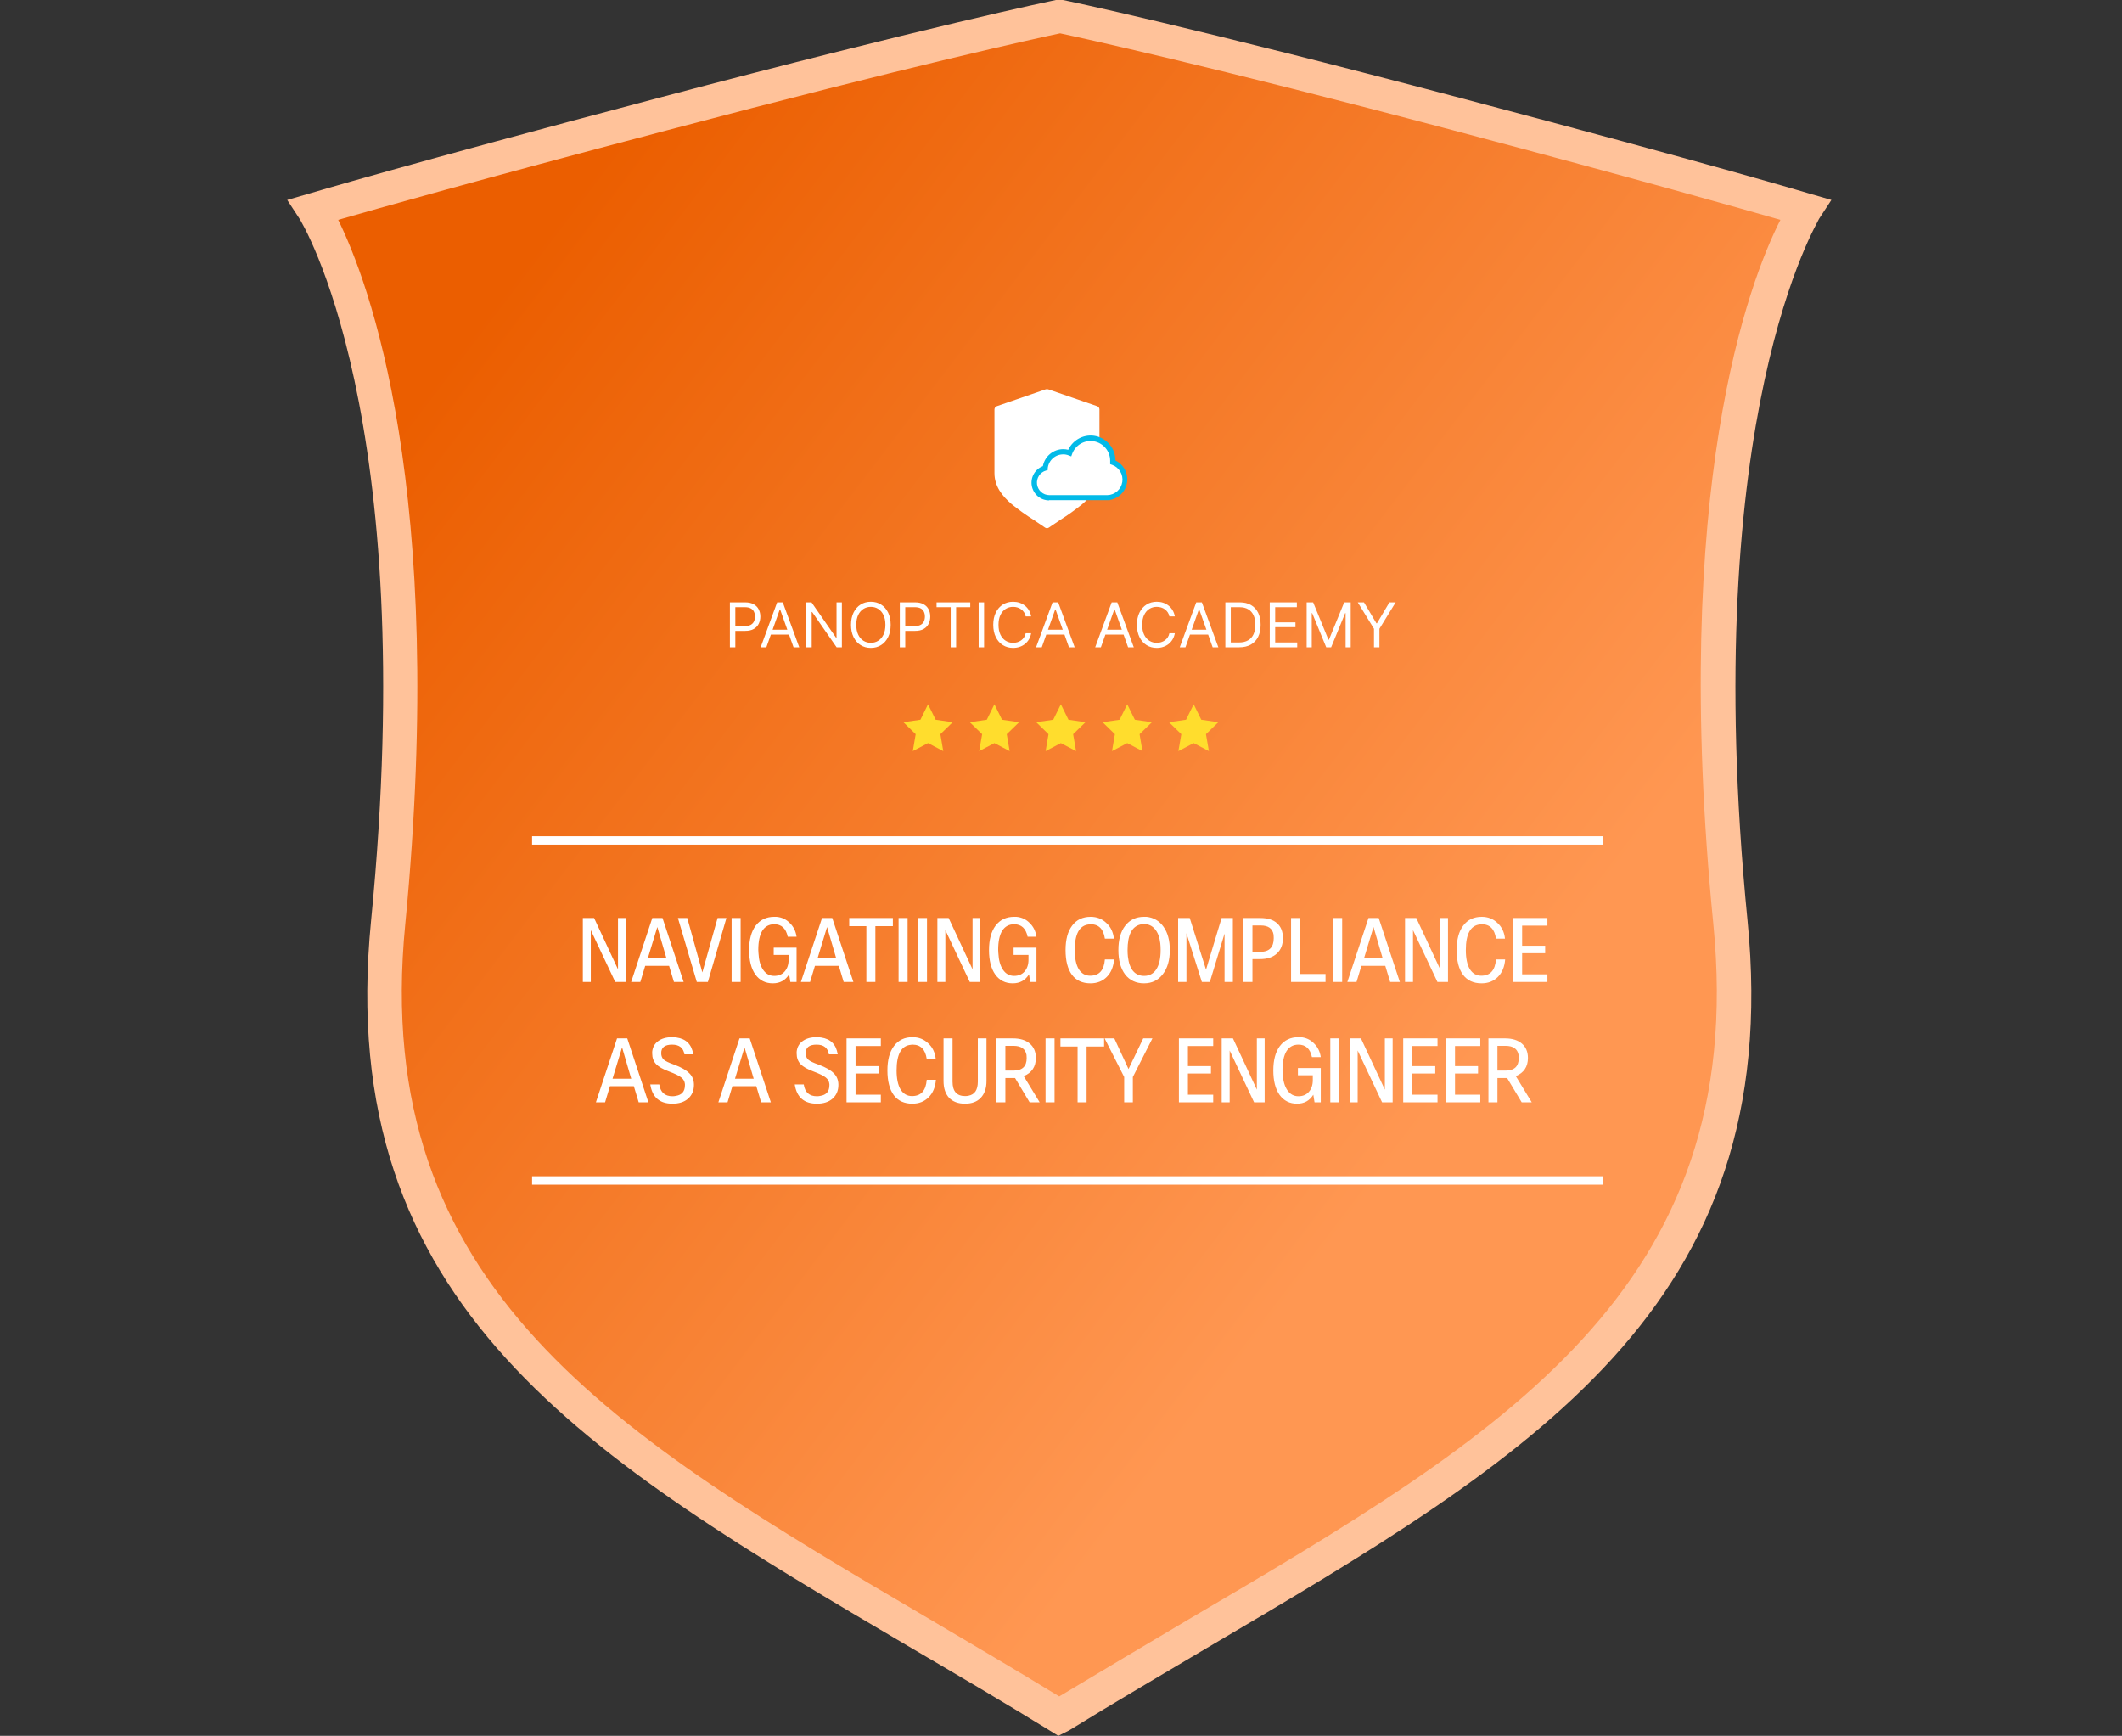 <svg width="335" height="274" viewBox="0 0 335 274" fill="none" xmlns="http://www.w3.org/2000/svg">
<rect x="0" y="0" width="335" height="274" fill="#333333" stroke="none"/>
<path d="M166.298 2.777C166.818 2.666 167.329 2.666 167.85 2.777C171.888 3.64 191.775 7.999 229.846 18.041C257.235 25.186 272.622 29.535 279.736 31.609C282.222 32.334 283.375 35.308 282.317 37.672C277.318 48.846 266.613 81.37 272.953 145.597C279.584 212.638 227.74 233.969 169.087 269.643C167.834 270.406 166.244 270.405 164.991 269.642C106.406 233.969 54.563 212.637 61.124 145.597C67.458 81.432 56.779 48.908 51.775 37.704C50.714 35.329 51.884 32.341 54.384 31.621C61.503 29.571 76.855 25.259 104.232 18.041C142.393 8 162.263 3.641 166.298 2.777Z" fill="url(#paint0_linear_216_198)"/>
<path d="M167.074 274L165.697 273.153C158.318 268.598 151.01 264.327 143.914 260.161C92.863 230.116 52.545 206.391 58.583 145.314C66.456 65.314 47.462 34.81 47.285 34.528L45.343 31.562L48.874 30.539C48.874 30.539 63.596 26.125 103.773 15.499C146.315 4.237 166.509 0.035 166.686 0H167.215H167.78C167.957 0 188.116 4.237 230.693 15.499C270.835 26.09 285.451 30.503 285.592 30.539L289.122 31.562L287.181 34.528C287.181 34.81 267.975 65.314 275.883 145.314C281.92 206.391 241.602 230.046 190.552 260.125C183.491 264.327 176.147 268.598 168.769 273.153L167.074 274ZM53.393 34.705C58.124 44.307 70.621 77.07 63.984 145.844C58.3 203.532 97.312 226.515 146.738 255.571C153.411 259.525 160.295 263.55 167.215 267.786C174.276 263.55 181.055 259.525 187.727 255.571C237.154 226.515 276.166 203.532 270.482 145.844C263.668 77.035 276.166 44.307 281.073 34.705C274.93 32.939 259.255 28.491 229.457 20.583C190.905 10.38 170.816 6.002 167.356 5.26C163.826 6.002 143.843 10.38 105.255 20.583C75.211 28.491 59.536 32.939 53.393 34.705Z" fill="#FFC29A"/>
<path d="M173.218 64.118L165.443 61.44C165.39 61.432 165.336 61.432 165.283 61.44C165.229 61.432 165.175 61.432 165.122 61.44L157.353 64.118C157.249 64.155 157.159 64.224 157.095 64.316C157.031 64.407 156.996 64.517 156.994 64.629V74.697C156.994 76.71 158.167 78.266 159.709 79.58C160.815 80.476 161.972 81.304 163.173 82.06C163.783 82.461 164.394 82.868 164.993 83.286C165.08 83.343 165.18 83.374 165.283 83.374C165.385 83.374 165.486 83.343 165.572 83.286C166.171 82.868 166.782 82.461 167.392 82.06C168.593 81.304 169.75 80.476 170.856 79.58C172.399 78.266 173.571 76.71 173.571 74.697V64.629C173.57 64.517 173.536 64.408 173.472 64.317C173.409 64.226 173.32 64.156 173.218 64.118Z" fill="white"/>
<path d="M177.472 75.669C177.47 75.082 177.287 74.51 176.948 74.032C176.609 73.555 176.131 73.194 175.58 73.001C175.58 72.904 175.58 72.806 175.58 72.709C175.581 71.891 175.295 71.099 174.771 70.472C174.247 69.846 173.52 69.426 172.717 69.286C171.915 69.147 171.089 69.296 170.386 69.709C169.683 70.122 169.148 70.772 168.875 71.543C168.471 71.386 168.037 71.325 167.606 71.364C167.174 71.404 166.758 71.542 166.389 71.769C166.02 71.997 165.707 72.306 165.477 72.675C165.246 73.043 165.103 73.459 165.058 73.892C164.512 74.04 164.037 74.383 163.724 74.856C163.41 75.33 163.279 75.902 163.354 76.466C163.429 77.029 163.705 77.546 164.131 77.92C164.558 78.294 165.105 78.5 165.671 78.499H174.714C175.448 78.481 176.146 78.175 176.659 77.648C177.172 77.12 177.46 76.412 177.461 75.674" fill="white"/>
<path d="M167.842 71.724C167.238 71.722 166.655 71.945 166.205 72.351C165.756 72.757 165.472 73.316 165.408 73.92V74.2L165.141 74.277C164.684 74.404 164.287 74.693 164.026 75.091C163.764 75.489 163.654 75.969 163.717 76.442C163.779 76.915 164.01 77.35 164.366 77.665C164.722 77.98 165.179 78.155 165.654 78.158H174.82C175.393 78.144 175.942 77.927 176.372 77.547C176.802 77.168 177.086 76.648 177.175 76.079C177.263 75.51 177.15 74.927 176.855 74.433C176.561 73.94 176.103 73.566 175.563 73.376L175.262 73.272V72.954C175.268 72.866 175.268 72.778 175.262 72.69C175.252 71.963 174.99 71.263 174.521 70.709C174.052 70.156 173.406 69.785 172.694 69.661C171.982 69.537 171.249 69.667 170.622 70.028C169.995 70.39 169.513 70.961 169.26 71.642L169.118 72.042L168.726 71.889C168.444 71.777 168.144 71.719 167.842 71.719M165.626 78.987C164.976 78.988 164.346 78.759 163.846 78.341C163.347 77.922 163.008 77.341 162.891 76.698C162.773 76.054 162.884 75.39 163.203 74.82C163.523 74.25 164.031 73.811 164.639 73.579C164.781 72.828 165.178 72.15 165.762 71.662C166.347 71.173 167.082 70.904 167.842 70.901C168.112 70.9 168.382 70.933 168.644 70.999C169.024 70.191 169.667 69.537 170.466 69.145C171.266 68.754 172.173 68.648 173.041 68.845C173.908 69.041 174.683 69.53 175.237 70.229C175.792 70.928 176.093 71.796 176.092 72.69C176.722 72.992 177.24 73.488 177.57 74.106C177.9 74.724 178.025 75.433 177.927 76.128C177.829 76.823 177.513 77.468 177.025 77.969C176.536 78.471 175.902 78.802 175.213 78.915V78.954H165.626" fill="#03BAE8"/>
<path d="M115.228 102.175V95.084H117.624C118.18 95.084 118.635 95.184 118.988 95.385C119.344 95.583 119.607 95.852 119.778 96.192C119.949 96.531 120.034 96.91 120.034 97.327C120.034 97.745 119.949 98.125 119.778 98.467C119.609 98.808 119.348 99.081 118.995 99.284C118.642 99.485 118.189 99.585 117.638 99.585H115.92V98.823H117.61C117.991 98.823 118.297 98.757 118.528 98.626C118.759 98.494 118.926 98.317 119.03 98.093C119.136 97.867 119.189 97.611 119.189 97.327C119.189 97.043 119.136 96.79 119.03 96.566C118.926 96.342 118.757 96.166 118.524 96.039C118.291 95.91 117.982 95.845 117.596 95.845H116.086V102.175H115.228ZM120.985 102.175H120.084L122.688 95.084H123.575L126.179 102.175H125.278L123.159 96.206H123.104L120.985 102.175ZM121.317 99.405H124.946V100.167H121.317V99.405ZM132.907 95.084V102.175H132.076L128.211 96.607H128.142V102.175H127.283V95.084H128.114L131.993 100.666H132.062V95.084H132.907ZM140.609 98.629C140.609 99.377 140.474 100.024 140.204 100.569C139.934 101.113 139.563 101.534 139.092 101.829C138.621 102.125 138.083 102.272 137.479 102.272C136.874 102.272 136.336 102.125 135.865 101.829C135.394 101.534 135.023 101.113 134.753 100.569C134.483 100.024 134.348 99.377 134.348 98.629C134.348 97.882 134.483 97.235 134.753 96.69C135.023 96.145 135.394 95.725 135.865 95.43C136.336 95.134 136.874 94.987 137.479 94.987C138.083 94.987 138.621 95.134 139.092 95.43C139.563 95.725 139.934 96.145 140.204 96.69C140.474 97.235 140.609 97.882 140.609 98.629ZM139.778 98.629C139.778 98.015 139.675 97.497 139.47 97.075C139.267 96.652 138.991 96.332 138.642 96.115C138.296 95.898 137.908 95.79 137.479 95.79C137.049 95.79 136.66 95.898 136.312 96.115C135.965 96.332 135.689 96.652 135.484 97.075C135.281 97.497 135.179 98.015 135.179 98.629C135.179 99.243 135.281 99.762 135.484 100.184C135.689 100.607 135.965 100.926 136.312 101.143C136.66 101.36 137.049 101.469 137.479 101.469C137.908 101.469 138.296 101.36 138.642 101.143C138.991 100.926 139.267 100.607 139.47 100.184C139.675 99.762 139.778 99.243 139.778 98.629ZM142.053 102.175V95.084H144.449C145.005 95.084 145.46 95.184 145.813 95.385C146.169 95.583 146.432 95.852 146.603 96.192C146.774 96.531 146.859 96.91 146.859 97.327C146.859 97.745 146.774 98.125 146.603 98.467C146.434 98.808 146.174 99.081 145.82 99.284C145.467 99.485 145.015 99.585 144.463 99.585H142.745V98.823H144.435C144.816 98.823 145.122 98.757 145.353 98.626C145.584 98.494 145.751 98.317 145.855 98.093C145.961 97.867 146.014 97.611 146.014 97.327C146.014 97.043 145.961 96.79 145.855 96.566C145.751 96.342 145.583 96.166 145.349 96.039C145.116 95.91 144.807 95.845 144.421 95.845H142.912V102.175H142.053ZM147.855 95.845V95.084H153.174V95.845H150.944V102.175H150.085V95.845H147.855ZM155.358 95.084V102.175H154.499V95.084H155.358ZM162.786 97.3H161.927C161.877 97.053 161.788 96.836 161.661 96.649C161.536 96.462 161.384 96.305 161.204 96.178C161.026 96.049 160.829 95.951 160.612 95.887C160.395 95.822 160.168 95.79 159.933 95.79C159.504 95.79 159.115 95.898 158.766 96.115C158.42 96.332 158.144 96.652 157.938 97.075C157.735 97.497 157.634 98.015 157.634 98.629C157.634 99.243 157.735 99.762 157.938 100.184C158.144 100.607 158.42 100.926 158.766 101.143C159.115 101.36 159.504 101.469 159.933 101.469C160.168 101.469 160.395 101.437 160.612 101.372C160.829 101.307 161.026 101.211 161.204 101.085C161.384 100.955 161.536 100.797 161.661 100.61C161.788 100.421 161.877 100.204 161.927 99.959H162.786C162.722 100.322 162.604 100.646 162.433 100.932C162.262 101.218 162.05 101.462 161.796 101.663C161.542 101.861 161.257 102.013 160.941 102.116C160.627 102.22 160.291 102.272 159.933 102.272C159.328 102.272 158.79 102.125 158.319 101.829C157.848 101.534 157.478 101.113 157.208 100.569C156.938 100.024 156.803 99.377 156.803 98.629C156.803 97.882 156.938 97.235 157.208 96.69C157.478 96.145 157.848 95.725 158.319 95.43C158.79 95.134 159.328 94.987 159.933 94.987C160.291 94.987 160.627 95.038 160.941 95.142C161.257 95.246 161.542 95.399 161.796 95.6C162.05 95.798 162.262 96.04 162.433 96.327C162.604 96.611 162.722 96.935 162.786 97.3ZM164.465 102.175H163.564L166.169 95.084H167.055L169.659 102.175H168.759L166.639 96.206H166.584L164.465 102.175ZM164.797 99.405H168.426V100.167H164.797V99.405ZM173.797 102.175H172.897L175.501 95.084H176.387L178.991 102.175H178.091L175.972 96.206H175.916L173.797 102.175ZM174.129 99.405H177.758V100.167H174.129V99.405ZM185.469 97.3H184.61C184.56 97.053 184.471 96.836 184.344 96.649C184.219 96.462 184.067 96.305 183.887 96.178C183.709 96.049 183.512 95.951 183.295 95.887C183.078 95.822 182.851 95.79 182.616 95.79C182.186 95.79 181.797 95.898 181.449 96.115C181.103 96.332 180.827 96.652 180.621 97.075C180.418 97.497 180.317 98.015 180.317 98.629C180.317 99.243 180.418 99.762 180.621 100.184C180.827 100.607 181.103 100.926 181.449 101.143C181.797 101.36 182.186 101.469 182.616 101.469C182.851 101.469 183.078 101.437 183.295 101.372C183.512 101.307 183.709 101.211 183.887 101.085C184.067 100.955 184.219 100.797 184.344 100.61C184.471 100.421 184.56 100.204 184.61 99.959H185.469C185.404 100.322 185.287 100.646 185.116 100.932C184.945 101.218 184.733 101.462 184.479 101.663C184.225 101.861 183.94 102.013 183.623 102.116C183.31 102.22 182.974 102.272 182.616 102.272C182.011 102.272 181.473 102.125 181.002 101.829C180.531 101.534 180.161 101.113 179.891 100.569C179.621 100.024 179.485 99.377 179.485 98.629C179.485 97.882 179.621 97.235 179.891 96.69C180.161 96.145 180.531 95.725 181.002 95.43C181.473 95.134 182.011 94.987 182.616 94.987C182.974 94.987 183.31 95.038 183.623 95.142C183.94 95.246 184.225 95.399 184.479 95.6C184.733 95.798 184.945 96.04 185.116 96.327C185.287 96.611 185.404 96.935 185.469 97.3ZM187.148 102.175H186.247L188.851 95.084H189.738L192.342 102.175H191.442L189.322 96.206H189.267L187.148 102.175ZM187.48 99.405H191.109V100.167H187.48V99.405ZM195.635 102.175H193.446V95.084H195.732C196.42 95.084 197.009 95.225 197.498 95.51C197.987 95.791 198.362 96.196 198.623 96.725C198.884 97.251 199.015 97.882 199.015 98.616C199.015 99.354 198.883 99.99 198.62 100.524C198.357 101.055 197.973 101.463 197.47 101.749C196.967 102.033 196.355 102.175 195.635 102.175ZM194.305 101.413H195.58C196.166 101.413 196.652 101.3 197.037 101.074C197.423 100.848 197.71 100.526 197.9 100.108C198.089 99.69 198.184 99.193 198.184 98.616C198.184 98.043 198.09 97.55 197.903 97.137C197.716 96.721 197.437 96.403 197.065 96.181C196.693 95.957 196.231 95.845 195.677 95.845H194.305V101.413ZM200.455 102.175V95.084H204.735V95.845H201.314V98.242H204.514V99.003H201.314V101.413H204.791V102.175H200.455ZM206.283 95.084H207.308L209.718 100.97H209.801L212.211 95.084H213.236V102.175H212.433V96.787H212.364L210.147 102.175H209.372L207.156 96.787H207.086V102.175H206.283V95.084ZM214.349 95.084H215.332L217.299 98.394H217.382L219.349 95.084H220.332L217.77 99.253V102.175H216.911V99.253L214.349 95.084Z" fill="white"/>
<path d="M146.508 111.175L147.71 113.611L150.396 114.002L148.456 115.892L148.912 118.564L146.508 117.301L144.104 118.564L144.559 115.892L142.62 114.002L145.306 113.611L146.508 111.175Z" fill="#FFDD2D"/>
<path d="M156.988 111.175L158.19 113.611L160.885 114.002L158.936 115.892L159.392 118.564L156.988 117.301L154.584 118.564L155.049 115.892L153.1 114.002L155.786 113.611L156.988 111.175Z" fill="#FFDD2D"/>
<path d="M167.477 111.175L168.679 113.611L171.364 114.002L169.416 115.892L169.88 118.564L167.477 117.301L165.073 118.564L165.528 115.892L163.589 114.002L166.275 113.611L167.477 111.175Z" fill="#FFDD2D"/>
<path d="M177.956 111.175L179.158 113.611L181.853 114.002L179.905 115.892L180.36 118.564L177.956 117.301L175.552 118.564L176.008 115.892L174.068 114.002L176.754 113.611L177.956 111.175Z" fill="#FFDD2D"/>
<path d="M188.445 111.175L189.647 113.611L192.333 114.002L190.385 115.892L190.849 118.564L188.445 117.301L186.032 118.564L186.497 115.892L184.548 114.002L187.243 113.611L188.445 111.175Z" fill="#FFDD2D"/>
<path d="M84 133.323H253V132H84V133.323ZM253 185.675H84V187H253V185.675Z" fill="white"/>
<path d="M98.793 144.91V155H97.125L93.269 146.824V155H92.012V144.91H93.789L97.562 153.004V144.91H98.793ZM106.395 155L105.629 152.457H101.855L101.09 155H99.641L102.977 144.91H104.59L107.926 155H106.395ZM102.266 151.281H105.219L103.77 146.332L102.266 151.281ZM114.68 144.91L111.754 155H110.004L107.023 144.91H108.5L110.879 153.496L113.285 144.91H114.68ZM116.922 144.91V155H115.5V144.91H116.922ZM125.754 155H124.77L124.578 153.797C123.995 154.745 123.138 155.219 122.008 155.219C120.841 155.219 119.921 154.754 119.246 153.824C118.59 152.895 118.262 151.609 118.262 149.969C118.262 148.328 118.608 147.043 119.301 146.113C120.012 145.184 120.987 144.719 122.227 144.719C122.354 144.719 122.473 144.719 122.582 144.719C123.421 144.792 124.122 145.12 124.688 145.703C125.271 146.268 125.626 146.988 125.754 147.863H124.359C124.086 146.551 123.375 145.895 122.227 145.895C121.406 145.895 120.777 146.241 120.34 146.934C119.921 147.626 119.711 148.629 119.711 149.941C119.711 150.124 119.72 150.288 119.738 150.434C119.793 151.564 120.039 152.448 120.477 153.086C120.914 153.724 121.497 154.043 122.227 154.043C122.919 154.043 123.466 153.815 123.867 153.359C124.286 152.885 124.496 152.266 124.496 151.5V150.734H122.145V149.586H125.754V155ZM133.191 155L132.426 152.457H128.652L127.887 155H126.438L129.773 144.91H131.387L134.723 155H133.191ZM129.062 151.281H132.016L130.566 146.332L129.062 151.281ZM140.957 146.195H138.195V155H136.773V146.195H134.066V144.91H140.957V146.195ZM143.281 144.91V155H141.859V144.91H143.281ZM146.344 144.91V155H144.922V144.91H146.344ZM154.766 144.91V155H153.098L149.242 146.824V155H147.984V144.91H149.762L153.535 153.004V144.91H154.766ZM163.625 155H162.641L162.449 153.797C161.866 154.745 161.009 155.219 159.879 155.219C158.712 155.219 157.792 154.754 157.117 153.824C156.461 152.895 156.133 151.609 156.133 149.969C156.133 148.328 156.479 147.043 157.172 146.113C157.883 145.184 158.858 144.719 160.098 144.719C160.225 144.719 160.344 144.719 160.453 144.719C161.292 144.792 161.993 145.12 162.559 145.703C163.142 146.268 163.497 146.988 163.625 147.863H162.23C161.957 146.551 161.246 145.895 160.098 145.895C159.277 145.895 158.648 146.241 158.211 146.934C157.792 147.626 157.582 148.629 157.582 149.941C157.582 150.124 157.591 150.288 157.609 150.434C157.664 151.564 157.91 152.448 158.348 153.086C158.785 153.724 159.368 154.043 160.098 154.043C160.79 154.043 161.337 153.815 161.738 153.359C162.158 152.885 162.367 152.266 162.367 151.5V150.734H160.016V149.586H163.625V155ZM174.426 151.445H175.875C175.784 152.612 175.401 153.533 174.727 154.207C174.052 154.882 173.195 155.219 172.156 155.219C170.88 155.219 169.905 154.772 169.23 153.879C168.556 152.967 168.219 151.664 168.219 149.969C168.219 148.31 168.565 147.025 169.258 146.113C169.951 145.184 170.926 144.719 172.184 144.719C173.15 144.719 173.97 145.038 174.645 145.676C175.337 146.296 175.738 147.125 175.848 148.164H174.426C174.207 146.651 173.46 145.895 172.184 145.895C172.092 145.895 172.001 145.904 171.91 145.922C170.415 146.068 169.668 147.417 169.668 149.969C169.668 151.263 169.878 152.266 170.297 152.977C170.734 153.669 171.336 154.016 172.102 154.016C173.523 154.016 174.298 153.159 174.426 151.445ZM180.605 145.867C180.387 145.867 180.177 145.895 179.977 145.949C178.664 146.296 178.008 147.635 178.008 149.969C178.008 150.333 178.026 150.68 178.062 151.008C178.172 151.992 178.445 152.749 178.883 153.277C179.32 153.788 179.904 154.043 180.633 154.043C181.453 154.043 182.091 153.697 182.547 153.004C183.003 152.293 183.23 151.281 183.23 149.969C183.23 149.586 183.212 149.23 183.176 148.902C183.066 147.936 182.784 147.189 182.328 146.66C181.891 146.132 181.316 145.867 180.605 145.867ZM180.605 144.719C180.751 144.719 180.888 144.719 181.016 144.719C182.146 144.846 183.039 145.375 183.695 146.305C184.352 147.234 184.68 148.456 184.68 149.969C184.68 151.573 184.306 152.849 183.559 153.797C182.829 154.745 181.845 155.219 180.605 155.219C179.348 155.219 178.354 154.754 177.625 153.824C176.914 152.876 176.559 151.591 176.559 149.969C176.559 148.346 176.914 147.07 177.625 146.141C178.354 145.193 179.348 144.719 180.605 144.719ZM189.738 155L187.305 147.316V155H185.992V144.91H187.824L190.395 153.059L192.855 144.91H194.633V155H193.32V147.371L190.996 155H189.738ZM197.723 151.391V155H196.301V144.91H198.953C200.12 144.91 201.004 145.184 201.605 145.73C202.225 146.277 202.535 147.061 202.535 148.082C202.535 149.121 202.216 149.932 201.578 150.516C200.94 151.099 200.056 151.391 198.926 151.391H197.723ZM197.723 146.086V150.242H198.98C200.384 150.242 201.086 149.522 201.086 148.082C201.086 147.882 201.077 147.699 201.059 147.535C200.895 146.569 200.22 146.086 199.035 146.086H197.723ZM205.242 144.91V153.742H209.262V155H203.82V144.91H205.242ZM211.887 144.91V155H210.465V144.91H211.887ZM219.461 155L218.695 152.457H214.922L214.156 155H212.707L216.043 144.91H217.656L220.992 155H219.461ZM215.332 151.281H218.285L216.836 146.332L215.332 151.281ZM228.594 144.91V155H226.926L223.07 146.824V155H221.812V144.91H223.59L227.363 153.004V144.91H228.594ZM236.168 151.445H237.617C237.526 152.612 237.143 153.533 236.469 154.207C235.794 154.882 234.938 155.219 233.898 155.219C232.622 155.219 231.647 154.772 230.973 153.879C230.298 152.967 229.961 151.664 229.961 149.969C229.961 148.31 230.307 147.025 231 146.113C231.693 145.184 232.668 144.719 233.926 144.719C234.892 144.719 235.712 145.038 236.387 145.676C237.079 146.296 237.48 147.125 237.59 148.164H236.168C235.949 146.651 235.202 145.895 233.926 145.895C233.835 145.895 233.743 145.904 233.652 145.922C232.158 146.068 231.41 147.417 231.41 149.969C231.41 151.263 231.62 152.266 232.039 152.977C232.477 153.669 233.078 154.016 233.844 154.016C235.266 154.016 236.04 153.159 236.168 151.445ZM243.934 150.461H240.297V153.797H244.289V155H238.875V144.91H244.289V146.113H240.297V149.285H243.934V150.461ZM100.83 174L100.064 171.457H96.291L95.525 174H94.076L97.412 163.91H99.025L102.361 174H100.83ZM96.701 170.281H99.654L98.205 165.332L96.701 170.281ZM102.662 171.184H104.084C104.266 172.423 104.959 173.043 106.162 173.043C106.344 173.043 106.518 173.025 106.682 172.988C107.648 172.842 108.131 172.277 108.131 171.293C108.131 171.238 108.131 171.184 108.131 171.129C108.094 170.71 107.903 170.363 107.557 170.09C107.229 169.816 106.581 169.497 105.615 169.133C104.667 168.786 103.984 168.395 103.564 167.957C103.163 167.52 102.963 166.964 102.963 166.289C102.963 166.198 102.963 166.107 102.963 166.016C103.036 165.305 103.346 164.749 103.893 164.348C104.458 163.928 105.196 163.719 106.107 163.719C106.363 163.719 106.6 163.737 106.818 163.773C108.331 163.992 109.206 164.876 109.443 166.426H108.049C107.885 165.405 107.238 164.895 106.107 164.895C104.959 164.895 104.385 165.341 104.385 166.234C104.385 166.672 104.521 167.018 104.795 167.273C105.068 167.51 105.624 167.775 106.463 168.066C107.575 168.486 108.368 168.941 108.842 169.434C109.316 169.908 109.553 170.509 109.553 171.238C109.553 172.15 109.243 172.879 108.623 173.426C108.021 173.954 107.201 174.219 106.162 174.219C104.139 174.219 102.972 173.207 102.662 171.184ZM120.162 174L119.396 171.457H115.623L114.857 174H113.408L116.744 163.91H118.357L121.693 174H120.162ZM116.033 170.281H118.986L117.537 165.332L116.033 170.281ZM125.467 171.184H126.889C127.071 172.423 127.764 173.043 128.967 173.043C129.149 173.043 129.322 173.025 129.486 172.988C130.452 172.842 130.936 172.277 130.936 171.293C130.936 171.238 130.936 171.184 130.936 171.129C130.899 170.71 130.708 170.363 130.361 170.09C130.033 169.816 129.386 169.497 128.42 169.133C127.472 168.786 126.788 168.395 126.369 167.957C125.968 167.52 125.768 166.964 125.768 166.289C125.768 166.198 125.768 166.107 125.768 166.016C125.84 165.305 126.15 164.749 126.697 164.348C127.262 163.928 128.001 163.719 128.912 163.719C129.167 163.719 129.404 163.737 129.623 163.773C131.136 163.992 132.011 164.876 132.248 166.426H130.854C130.689 165.405 130.042 164.895 128.912 164.895C127.764 164.895 127.189 165.341 127.189 166.234C127.189 166.672 127.326 167.018 127.6 167.273C127.873 167.51 128.429 167.775 129.268 168.066C130.38 168.486 131.173 168.941 131.646 169.434C132.12 169.908 132.357 170.509 132.357 171.238C132.357 172.15 132.048 172.879 131.428 173.426C130.826 173.954 130.006 174.219 128.967 174.219C126.943 174.219 125.777 173.207 125.467 171.184ZM138.701 169.461H135.064V172.797H139.057V174H133.643V163.91H139.057V165.113H135.064V168.285H138.701V169.461ZM146.303 170.445H147.752C147.661 171.612 147.278 172.533 146.604 173.207C145.929 173.882 145.072 174.219 144.033 174.219C142.757 174.219 141.782 173.772 141.107 172.879C140.433 171.967 140.096 170.664 140.096 168.969C140.096 167.31 140.442 166.025 141.135 165.113C141.827 164.184 142.803 163.719 144.061 163.719C145.027 163.719 145.847 164.038 146.521 164.676C147.214 165.296 147.615 166.125 147.725 167.164H146.303C146.084 165.651 145.337 164.895 144.061 164.895C143.969 164.895 143.878 164.904 143.787 164.922C142.292 165.068 141.545 166.417 141.545 168.969C141.545 170.263 141.755 171.266 142.174 171.977C142.611 172.669 143.213 173.016 143.979 173.016C145.4 173.016 146.175 172.159 146.303 170.445ZM150.377 163.91V170.746C150.377 172.259 151.042 173.016 152.373 173.016C152.555 173.016 152.729 172.997 152.893 172.961C153.877 172.779 154.369 172.04 154.369 170.746V163.91H155.736V170.637C155.736 171.767 155.436 172.651 154.834 173.289C154.251 173.909 153.421 174.219 152.346 174.219C151.27 174.219 150.432 173.909 149.83 173.289C149.247 172.651 148.955 171.767 148.955 170.637V163.91H150.377ZM161.615 169.871L164.131 174H162.545L160.248 170.172H158.717V174H157.295V163.91H159.893C161.041 163.91 161.934 164.184 162.572 164.73C163.21 165.277 163.529 166.034 163.529 167C163.529 168.385 162.891 169.342 161.615 169.871ZM158.717 165.086V168.996H159.975C161.378 168.996 162.08 168.34 162.08 167.027C162.08 166.827 162.071 166.654 162.053 166.508C161.87 165.56 161.187 165.086 160.002 165.086H158.717ZM166.482 163.91V174H165.061V163.91H166.482ZM174.303 165.195H171.541V174H170.119V165.195H167.412V163.91H174.303V165.195ZM177.475 174V170.008L174.385 163.91H175.916L178.158 168.75L180.482 163.91H181.932L178.842 170.008V174H177.475ZM191.174 169.461H187.537V172.797H191.529V174H186.115V163.91H191.529V165.113H187.537V168.285H191.174V169.461ZM199.65 163.91V174H197.982L194.127 165.824V174H192.869V163.91H194.646L198.42 172.004V163.91H199.65ZM208.51 174H207.525L207.334 172.797C206.751 173.745 205.894 174.219 204.764 174.219C203.597 174.219 202.676 173.754 202.002 172.824C201.346 171.895 201.018 170.609 201.018 168.969C201.018 167.328 201.364 166.043 202.057 165.113C202.768 164.184 203.743 163.719 204.982 163.719C205.11 163.719 205.229 163.719 205.338 163.719C206.176 163.792 206.878 164.12 207.443 164.703C208.027 165.268 208.382 165.988 208.51 166.863H207.115C206.842 165.551 206.131 164.895 204.982 164.895C204.162 164.895 203.533 165.241 203.096 165.934C202.676 166.626 202.467 167.629 202.467 168.941C202.467 169.124 202.476 169.288 202.494 169.434C202.549 170.564 202.795 171.448 203.232 172.086C203.67 172.724 204.253 173.043 204.982 173.043C205.675 173.043 206.222 172.815 206.623 172.359C207.042 171.885 207.252 171.266 207.252 170.5V169.734H204.9V168.586H208.51V174ZM211.436 163.91V174H210.014V163.91H211.436ZM219.857 163.91V174H218.189L214.334 165.824V174H213.076V163.91H214.854L218.627 172.004V163.91H219.857ZM226.584 169.461H222.947V172.797H226.939V174H221.525V163.91H226.939V165.113H222.947V168.285H226.584V169.461ZM233.338 169.461H229.701V172.797H233.693V174H228.279V163.91H233.693V165.113H229.701V168.285H233.338V169.461ZM239.299 169.871L241.814 174H240.229L237.932 170.172H236.4V174H234.979V163.91H237.576C238.725 163.91 239.618 164.184 240.256 164.73C240.894 165.277 241.213 166.034 241.213 167C241.213 168.385 240.575 169.342 239.299 169.871ZM236.4 165.086V168.996H237.658C239.062 168.996 239.764 168.34 239.764 167.027C239.764 166.827 239.755 166.654 239.736 166.508C239.554 165.56 238.87 165.086 237.686 165.086H236.4Z" fill="white"/>
<defs>
<linearGradient id="paint0_linear_216_198" x1="167.233" y1="-69.964" x2="323.171" y2="48.881" gradientUnits="userSpaceOnUse">
<stop stop-color="#EB5E00"/>
<stop offset="1" stop-color="#FF9752"/>
</linearGradient>
</defs>
</svg>
